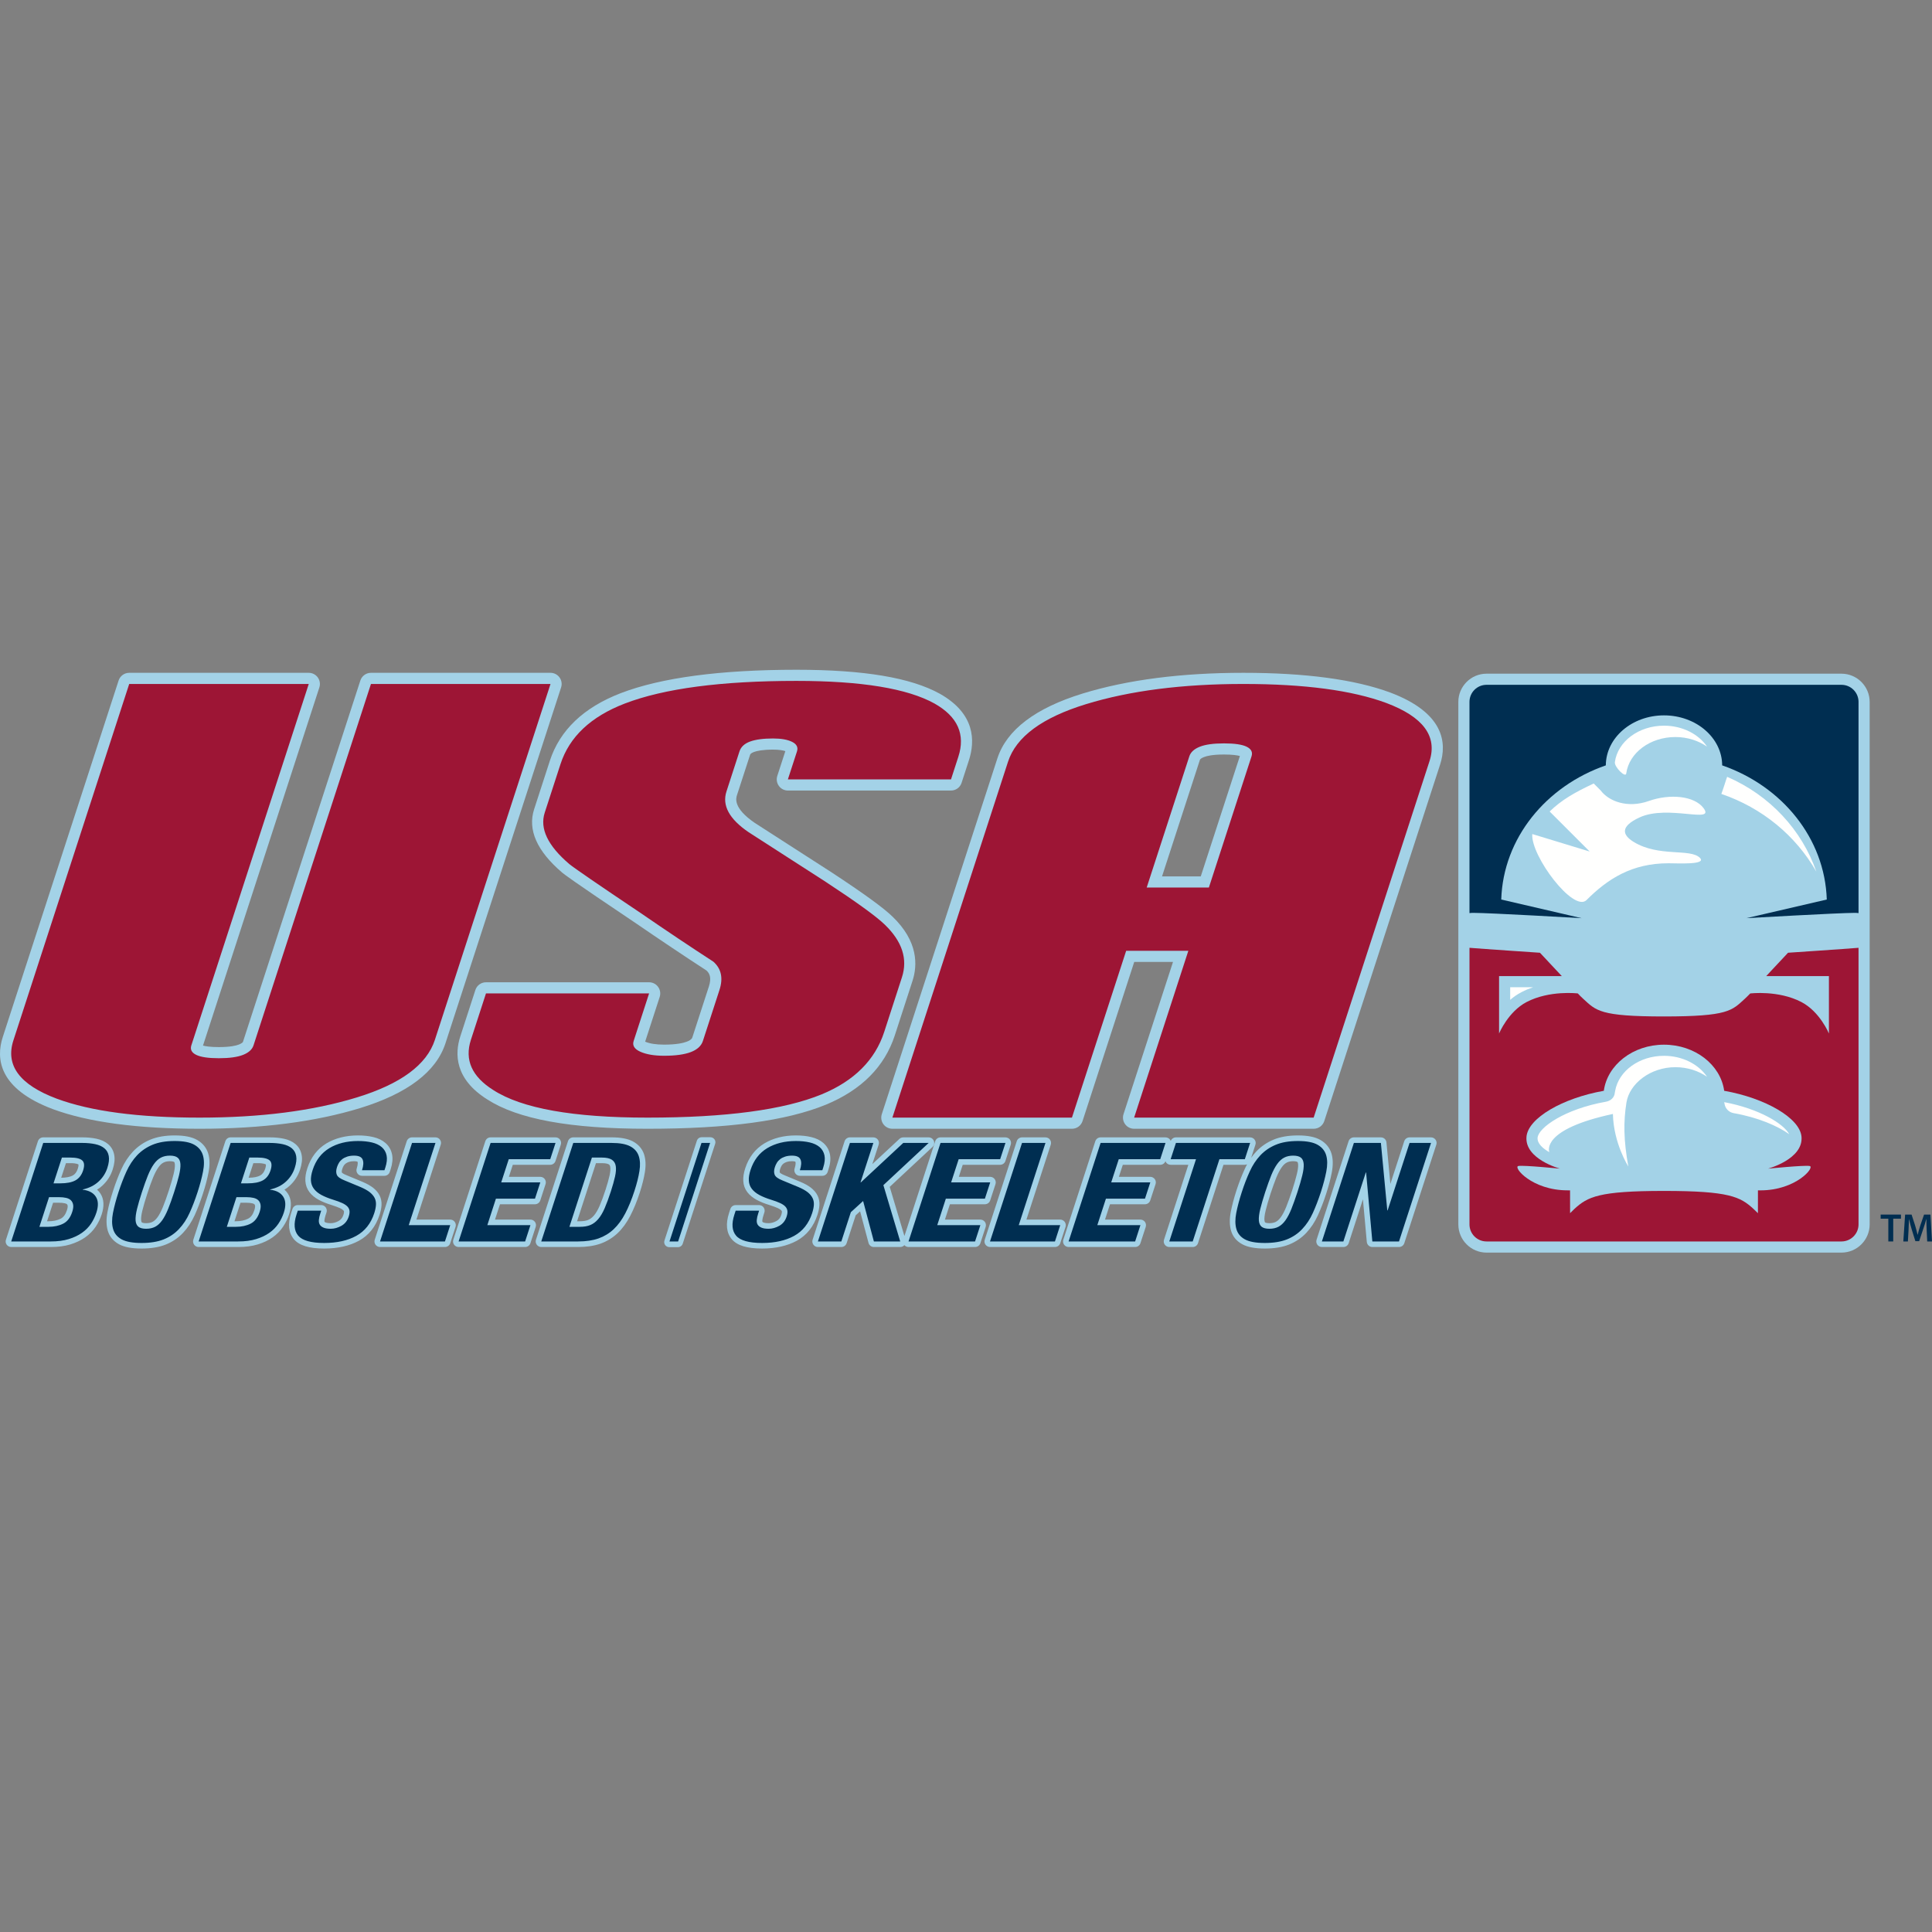 <?xml version="1.0" encoding="UTF-8"?>
<svg width="150px" height="150px" viewBox="0 0 150 150" version="1.1" xmlns="http://www.w3.org/2000/svg" xmlns:xlink="http://www.w3.org/1999/xlink">
    <rect x="0" y="0" width="150" height="150" fill="#808080" stroke="none"/>
    <title>Logo/US Bobsled</title>
    <g id="Logo/US-Bobsled" stroke="none" stroke-width="1" fill="none" fill-rule="evenodd">
        <g id="USBSF_pri" transform="translate(0, 52)">
            <path d="M52.637,44.829 C52.806,44.829 52.956,44.719 53.008,44.558 L55.525,36.805 C55.565,36.686 55.544,36.555 55.471,36.455 C55.397,36.354 55.279,36.294 55.153,36.294 L54.476,36.294 C54.307,36.294 54.158,36.403 54.106,36.563 L51.587,44.318 C51.549,44.437 51.569,44.566 51.643,44.668 C51.716,44.768 51.833,44.829 51.958,44.829 L52.637,44.829 Z M75.703,44.818 L70.538,44.818 C70.414,44.818 70.298,44.765 70.216,44.673 C70.133,44.765 70.017,44.818 69.894,44.818 L67.849,44.818 C67.652,44.818 67.481,44.688 67.431,44.497 L66.778,42.047 L66.436,42.357 L65.733,44.519 C65.676,44.698 65.51,44.818 65.322,44.818 L63.502,44.818 C63.363,44.818 63.233,44.751 63.153,44.64 C63.071,44.528 63.048,44.384 63.091,44.252 L65.575,36.604 C65.634,36.426 65.799,36.305 65.987,36.305 L67.807,36.305 C67.946,36.305 68.075,36.371 68.157,36.483 C68.238,36.595 68.26,36.739 68.218,36.871 L67.726,38.382 L69.835,36.42 C69.915,36.347 70.021,36.305 70.129,36.305 L72.1,36.305 C72.278,36.305 72.438,36.413 72.503,36.58 C72.568,36.745 72.526,36.933 72.395,37.055 L69.077,40.148 L70.219,43.965 L72.61,36.604 C72.668,36.426 72.834,36.305 73.022,36.305 L78.064,36.305 C78.201,36.305 78.33,36.371 78.414,36.483 C78.494,36.595 78.518,36.74 78.474,36.872 L78.061,38.135 C78.005,38.313 77.838,38.434 77.651,38.434 L74.746,38.434 L74.443,39.369 L76.878,39.369 C77.016,39.369 77.147,39.436 77.228,39.547 C77.31,39.659 77.332,39.803 77.29,39.935 L76.878,41.198 C76.82,41.376 76.655,41.498 76.467,41.498 L73.75,41.498 L73.364,42.689 L76.115,42.689 C76.253,42.689 76.384,42.757 76.465,42.867 C76.547,42.98 76.568,43.123 76.527,43.257 L76.116,44.52 C76.058,44.698 75.891,44.818 75.703,44.818 Z M81.906,44.818 L76.867,44.818 C76.728,44.818 76.599,44.751 76.517,44.64 C76.434,44.528 76.413,44.384 76.456,44.252 L78.941,36.604 C78.997,36.426 79.163,36.305 79.35,36.305 L81.17,36.305 C81.308,36.305 81.438,36.371 81.52,36.483 C81.6,36.595 81.624,36.739 81.581,36.871 L79.691,42.689 L82.315,42.689 C82.454,42.689 82.583,42.757 82.665,42.867 C82.747,42.98 82.769,43.123 82.728,43.255 L82.317,44.519 C82.258,44.698 82.092,44.818 81.906,44.818 Z M108.618,44.818 L106.548,44.818 C106.326,44.818 106.138,44.646 106.118,44.424 L105.818,41.111 L104.711,44.519 C104.652,44.698 104.487,44.818 104.299,44.818 L102.631,44.818 C102.491,44.818 102.362,44.751 102.279,44.64 C102.198,44.528 102.177,44.384 102.218,44.252 L104.704,36.604 C104.761,36.426 104.929,36.305 105.115,36.305 L107.212,36.305 C107.438,36.305 107.624,36.474 107.644,36.698 L107.949,39.918 L109.025,36.604 C109.083,36.426 109.249,36.305 109.437,36.305 L111.104,36.305 C111.243,36.305 111.372,36.371 111.454,36.483 C111.536,36.595 111.56,36.739 111.515,36.871 L109.03,44.519 C108.973,44.698 108.807,44.818 108.618,44.818 Z M59.171,44.936 C57.997,44.936 57.228,44.699 56.82,44.217 C56.398,43.718 56.325,43.032 56.604,42.174 L56.707,41.862 C56.764,41.683 56.931,41.564 57.118,41.564 L58.936,41.564 C59.075,41.564 59.205,41.629 59.285,41.741 C59.368,41.854 59.39,41.997 59.347,42.129 L59.275,42.356 C59.225,42.508 59.195,42.639 59.185,42.75 C59.181,42.8 59.184,42.838 59.194,42.856 C59.204,42.87 59.231,42.892 59.286,42.917 C59.336,42.936 59.446,42.968 59.681,42.968 C59.884,42.968 60.083,42.911 60.295,42.792 C60.474,42.693 60.59,42.543 60.66,42.324 C60.706,42.185 60.71,42.103 60.705,42.058 C60.703,42.04 60.695,42.012 60.659,41.974 C60.626,41.939 60.55,41.873 60.381,41.795 C60.223,41.722 60.011,41.646 59.751,41.562 C59.366,41.445 59.027,41.308 58.75,41.158 C58.442,40.991 58.2,40.791 58.025,40.561 C57.834,40.311 57.726,40.02 57.709,39.694 C57.689,39.403 57.741,39.069 57.859,38.704 C58.138,37.85 58.637,37.2 59.343,36.774 C60.026,36.364 60.85,36.155 61.793,36.155 C62.227,36.155 62.625,36.197 62.973,36.28 C63.356,36.369 63.676,36.524 63.923,36.737 C64.187,36.967 64.361,37.264 64.435,37.62 C64.505,37.958 64.468,38.346 64.327,38.778 L64.259,38.99 C64.2,39.169 64.036,39.29 63.847,39.29 L62.104,39.29 C61.965,39.29 61.835,39.225 61.755,39.112 C61.674,39.001 61.649,38.856 61.693,38.724 C61.808,38.37 61.768,38.228 61.752,38.193 C61.747,38.193 61.682,38.155 61.487,38.155 C61.333,38.155 61.202,38.173 61.093,38.208 C60.987,38.245 60.9,38.287 60.832,38.339 C60.771,38.387 60.722,38.44 60.685,38.502 C60.639,38.581 60.602,38.662 60.574,38.748 C60.532,38.877 60.522,38.982 60.547,39.042 C60.547,39.042 60.618,39.13 60.917,39.25 L62.159,39.766 C62.497,39.907 62.771,40.062 62.979,40.228 C63.205,40.41 63.372,40.61 63.477,40.829 C63.586,41.052 63.636,41.304 63.62,41.573 C63.605,41.804 63.554,42.05 63.465,42.324 C63.169,43.235 62.63,43.91 61.863,44.332 C61.129,44.731 60.223,44.936 59.171,44.936 Z M100.401,38.155 C100.203,38.155 100.035,38.191 99.904,38.261 C99.766,38.332 99.634,38.455 99.514,38.627 C99.366,38.834 99.228,39.099 99.097,39.418 C98.956,39.767 98.802,40.199 98.638,40.695 C98.469,41.224 98.348,41.641 98.268,41.974 C98.171,42.369 98.16,42.599 98.169,42.725 C98.177,42.832 98.203,42.891 98.226,42.907 C98.233,42.912 98.308,42.968 98.556,42.968 C98.754,42.968 98.923,42.932 99.056,42.863 C99.192,42.792 99.324,42.669 99.444,42.501 C99.587,42.303 99.726,42.037 99.859,41.711 C99.997,41.372 100.151,40.937 100.321,40.427 C100.488,39.906 100.608,39.49 100.688,39.155 C100.766,38.842 100.798,38.59 100.786,38.402 C100.779,38.294 100.754,38.234 100.732,38.218 C100.723,38.211 100.647,38.155 100.401,38.155 Z M98.198,44.936 C97.439,44.936 96.867,44.828 96.454,44.606 C96.004,44.363 95.708,44.005 95.576,43.54 C95.458,43.123 95.451,42.635 95.558,42.087 C95.658,41.58 95.804,41.023 95.997,40.428 C96.197,39.82 96.403,39.282 96.632,38.782 C96.691,38.649 96.755,38.52 96.824,38.395 C96.769,38.42 96.709,38.434 96.648,38.434 L94.99,38.434 L93.013,44.519 C92.954,44.698 92.79,44.818 92.601,44.818 L90.784,44.818 C90.646,44.818 90.516,44.751 90.436,44.64 C90.354,44.528 90.33,44.384 90.373,44.252 L92.263,38.434 L90.889,38.434 C90.75,38.434 90.619,38.367 90.537,38.256 C90.516,38.226 90.498,38.191 90.486,38.156 C90.421,38.325 90.261,38.434 90.081,38.434 L87.175,38.434 L86.869,39.369 L89.308,39.369 C89.446,39.369 89.574,39.436 89.658,39.547 C89.738,39.66 89.76,39.804 89.717,39.935 L89.305,41.198 C89.249,41.376 89.083,41.498 88.896,41.498 L86.178,41.498 L85.792,42.689 L88.541,42.689 C88.68,42.689 88.811,42.757 88.892,42.867 C88.973,42.98 88.994,43.123 88.955,43.255 L88.543,44.519 C88.485,44.698 88.32,44.818 88.132,44.818 L82.966,44.818 C82.827,44.818 82.698,44.751 82.616,44.64 C82.535,44.528 82.512,44.384 82.555,44.252 L85.039,36.604 C85.098,36.426 85.264,36.305 85.451,36.305 L90.49,36.305 C90.629,36.305 90.761,36.371 90.842,36.483 C90.864,36.514 90.882,36.549 90.896,36.584 C90.958,36.418 91.119,36.305 91.299,36.305 L97.057,36.305 C97.196,36.305 97.327,36.371 97.408,36.483 C97.49,36.595 97.514,36.739 97.471,36.871 L97.14,37.892 C97.262,37.718 97.394,37.556 97.535,37.406 C97.903,37.014 98.353,36.702 98.875,36.483 C99.397,36.265 100.034,36.155 100.77,36.155 C101.535,36.155 102.108,36.27 102.519,36.507 C102.957,36.758 103.246,37.121 103.382,37.581 C103.501,37.998 103.504,38.489 103.397,39.043 C103.299,39.553 103.152,40.107 102.959,40.695 C102.764,41.297 102.55,41.854 102.324,42.349 C102.086,42.874 101.781,43.334 101.423,43.717 C101.052,44.113 100.599,44.419 100.076,44.628 C99.565,44.833 98.934,44.936 98.198,44.936 Z M5.121,38.306 L4.75,39.441 C5.142,39.436 5.444,39.376 5.645,39.268 C5.829,39.168 5.958,38.994 6.041,38.736 C6.121,38.492 6.089,38.409 6.088,38.407 C6.086,38.407 5.967,38.306 5.464,38.306 L5.121,38.306 Z M3.653,42.818 L3.767,42.818 C4.132,42.818 4.449,42.752 4.712,42.618 C4.93,42.506 5.088,42.294 5.197,41.96 C5.262,41.757 5.259,41.654 5.253,41.609 C5.24,41.536 5.214,41.511 5.204,41.501 C5.168,41.467 5.11,41.44 5.031,41.424 C4.908,41.394 4.759,41.381 4.591,41.381 L4.121,41.381 L3.653,42.818 Z M3.94,44.818 L0.871,44.818 C0.733,44.818 0.603,44.751 0.521,44.64 C0.441,44.528 0.415,44.384 0.461,44.252 L2.944,36.604 C3.004,36.425 3.169,36.304 3.357,36.304 L6.401,36.304 C6.793,36.304 7.159,36.34 7.489,36.41 C7.849,36.488 8.15,36.628 8.384,36.822 C8.642,37.038 8.807,37.325 8.87,37.677 C8.929,38.007 8.887,38.376 8.745,38.81 C8.59,39.295 8.318,39.714 7.938,40.061 C7.814,40.175 7.68,40.276 7.536,40.365 C7.641,40.457 7.731,40.563 7.808,40.683 C8.074,41.104 8.102,41.64 7.896,42.282 C7.787,42.616 7.631,42.939 7.429,43.242 C7.217,43.558 6.943,43.835 6.613,44.069 C6.287,44.299 5.898,44.483 5.457,44.618 C5.026,44.751 4.515,44.818 3.94,44.818 Z M19.671,38.306 L19.303,39.441 C19.694,39.436 19.995,39.376 20.196,39.268 C20.379,39.168 20.509,38.994 20.593,38.736 C20.672,38.492 20.639,38.409 20.638,38.407 C20.637,38.407 20.515,38.306 20.014,38.306 L19.671,38.306 Z M18.205,42.818 L18.317,42.818 C18.683,42.818 19.001,42.752 19.263,42.618 C19.481,42.506 19.639,42.294 19.747,41.96 C19.812,41.76 19.81,41.654 19.803,41.609 C19.791,41.544 19.769,41.515 19.752,41.5 C19.72,41.468 19.66,41.44 19.581,41.424 C19.458,41.394 19.308,41.381 19.141,41.381 L18.672,41.381 L18.205,42.818 Z M18.491,44.818 L15.423,44.818 C15.283,44.818 15.153,44.751 15.072,44.64 C14.991,44.528 14.967,44.384 15.01,44.252 L17.496,36.604 C17.554,36.425 17.719,36.304 17.907,36.304 L20.951,36.304 C21.343,36.304 21.709,36.34 22.041,36.41 C22.402,36.488 22.705,36.628 22.937,36.823 C23.197,37.041 23.359,37.329 23.421,37.681 C23.481,38.003 23.439,38.375 23.296,38.812 C23.138,39.295 22.867,39.716 22.489,40.061 C22.365,40.175 22.232,40.276 22.085,40.365 C22.192,40.457 22.281,40.563 22.358,40.683 C22.625,41.104 22.655,41.641 22.447,42.282 C22.338,42.618 22.18,42.942 21.976,43.243 C21.768,43.558 21.495,43.836 21.163,44.07 C20.837,44.302 20.449,44.483 20.009,44.618 C19.571,44.751 19.075,44.818 18.491,44.818 Z M34.546,44.818 L29.506,44.818 C29.367,44.818 29.237,44.751 29.155,44.64 C29.074,44.528 29.051,44.384 29.095,44.252 L31.58,36.604 C31.638,36.425 31.804,36.304 31.99,36.304 L33.81,36.304 C33.947,36.304 34.078,36.369 34.158,36.482 C34.24,36.594 34.264,36.739 34.219,36.869 L32.33,42.689 L34.955,42.689 C35.095,42.689 35.224,42.754 35.306,42.867 C35.387,42.978 35.411,43.123 35.368,43.255 L34.957,44.519 C34.899,44.698 34.733,44.818 34.546,44.818 Z M40.771,44.818 L35.606,44.818 C35.467,44.818 35.337,44.751 35.255,44.64 C35.175,44.528 35.15,44.384 35.195,44.252 L37.68,36.604 C37.738,36.425 37.903,36.304 38.09,36.304 L43.131,36.304 C43.27,36.304 43.399,36.369 43.48,36.482 C43.561,36.594 43.584,36.739 43.541,36.869 L43.131,38.134 C43.073,38.313 42.907,38.434 42.72,38.434 L39.814,38.434 L39.51,39.369 L41.947,39.369 C42.085,39.369 42.216,39.434 42.297,39.545 C42.377,39.659 42.4,39.803 42.357,39.934 L41.948,41.198 C41.889,41.376 41.722,41.499 41.536,41.499 L38.818,41.499 L38.431,42.689 L41.181,42.689 C41.319,42.689 41.45,42.754 41.532,42.867 C41.612,42.978 41.636,43.123 41.592,43.255 L41.182,44.519 C41.125,44.698 40.958,44.818 40.771,44.818 Z M44.805,42.818 L45.018,42.818 C45.28,42.818 45.498,42.783 45.668,42.713 C45.828,42.645 45.978,42.531 46.115,42.371 C46.271,42.188 46.416,41.941 46.549,41.634 C46.701,41.284 46.858,40.857 47.017,40.364 C47.157,39.93 47.26,39.568 47.328,39.258 C47.389,38.984 47.406,38.762 47.381,38.599 C47.361,38.48 47.315,38.435 47.266,38.402 C47.22,38.372 47.078,38.306 46.728,38.306 L46.271,38.306 L44.805,42.818 Z M44.889,44.818 L42.023,44.818 C41.885,44.818 41.754,44.751 41.674,44.64 C41.592,44.528 41.569,44.384 41.612,44.252 L44.097,36.604 C44.154,36.425 44.321,36.304 44.509,36.304 L47.487,36.304 C48.193,36.304 48.731,36.406 49.133,36.615 C49.564,36.847 49.856,37.182 50.002,37.611 C50.131,38.003 50.156,38.466 50.071,38.991 C49.997,39.465 49.862,40.004 49.673,40.589 C49.451,41.275 49.199,41.887 48.928,42.407 C48.651,42.943 48.32,43.394 47.947,43.747 C47.563,44.107 47.116,44.382 46.616,44.559 C46.121,44.731 45.543,44.818 44.889,44.818 Z M13.189,38.156 C12.995,38.156 12.826,38.192 12.692,38.264 C12.555,38.332 12.425,38.455 12.304,38.627 C12.161,38.825 12.02,39.093 11.887,39.42 C11.743,39.771 11.591,40.201 11.43,40.695 C11.272,41.179 11.146,41.609 11.056,41.977 C10.978,42.296 10.946,42.547 10.957,42.725 C10.965,42.814 10.986,42.886 11.015,42.907 C11.027,42.917 11.104,42.968 11.345,42.968 C11.544,42.968 11.712,42.933 11.847,42.863 C11.982,42.792 12.113,42.669 12.236,42.5 C12.374,42.308 12.513,42.042 12.648,41.711 C12.793,41.358 12.947,40.926 13.109,40.429 C13.272,39.925 13.397,39.495 13.479,39.154 C13.555,38.84 13.588,38.587 13.577,38.402 C13.569,38.294 13.544,38.234 13.524,38.219 C13.513,38.209 13.438,38.156 13.189,38.156 Z M10.988,44.936 C10.227,44.936 9.655,44.828 9.243,44.606 C8.793,44.36 8.499,44.003 8.365,43.54 C8.246,43.131 8.24,42.639 8.347,42.087 C8.444,41.588 8.592,41.028 8.788,40.429 C8.977,39.843 9.19,39.288 9.421,38.782 C9.662,38.252 9.965,37.789 10.325,37.406 C10.695,37.012 11.146,36.701 11.668,36.483 C12.189,36.265 12.826,36.155 13.561,36.155 C14.327,36.155 14.899,36.27 15.311,36.507 C15.746,36.758 16.038,37.119 16.172,37.582 C16.292,37.997 16.297,38.488 16.187,39.043 C16.09,39.545 15.941,40.102 15.748,40.695 C15.551,41.302 15.339,41.859 15.116,42.349 C14.872,42.88 14.569,43.34 14.212,43.717 C13.841,44.113 13.389,44.42 12.868,44.628 C12.354,44.833 11.722,44.936 10.988,44.936 Z M25.172,44.936 C24.002,44.936 23.233,44.7 22.821,44.216 C22.402,43.716 22.329,43.032 22.607,42.174 L22.708,41.863 C22.766,41.685 22.932,41.562 23.118,41.562 L24.94,41.562 C25.079,41.562 25.209,41.63 25.291,41.742 C25.371,41.856 25.394,42 25.35,42.132 L25.275,42.357 C25.229,42.505 25.199,42.638 25.188,42.75 C25.185,42.783 25.182,42.832 25.198,42.857 C25.209,42.873 25.242,42.897 25.289,42.917 C25.336,42.934 25.449,42.968 25.683,42.968 C25.884,42.968 26.09,42.907 26.296,42.794 C26.472,42.693 26.593,42.54 26.662,42.324 C26.711,42.178 26.711,42.096 26.707,42.058 C26.706,42.044 26.702,42.017 26.66,41.974 C26.621,41.931 26.543,41.868 26.386,41.795 C26.227,41.724 26.013,41.646 25.755,41.562 C25.372,41.446 25.034,41.309 24.752,41.157 C24.448,40.993 24.203,40.791 24.029,40.561 C23.837,40.311 23.731,40.02 23.71,39.695 C23.691,39.404 23.741,39.069 23.862,38.703 C24.14,37.85 24.638,37.201 25.344,36.773 C26.028,36.364 26.851,36.155 27.795,36.155 C28.228,36.155 28.625,36.197 28.974,36.28 C29.362,36.369 29.68,36.526 29.925,36.739 C30.191,36.966 30.364,37.264 30.438,37.621 C30.507,37.956 30.47,38.346 30.331,38.778 L30.258,38.994 C30.2,39.17 30.036,39.29 29.848,39.29 L28.106,39.29 C27.967,39.29 27.836,39.225 27.756,39.112 C27.674,39.001 27.651,38.856 27.695,38.724 C27.81,38.367 27.773,38.228 27.756,38.194 C27.752,38.194 27.685,38.156 27.489,38.156 C27.336,38.156 27.203,38.174 27.095,38.209 C26.99,38.245 26.903,38.288 26.835,38.34 C26.774,38.388 26.723,38.443 26.69,38.499 C26.641,38.578 26.606,38.659 26.577,38.747 C26.534,38.877 26.523,38.981 26.548,39.041 C26.549,39.041 26.615,39.129 26.921,39.249 L28.163,39.765 C28.502,39.91 28.775,40.065 28.981,40.228 C29.205,40.408 29.372,40.607 29.478,40.828 C29.589,41.055 29.637,41.304 29.621,41.574 C29.607,41.807 29.556,42.051 29.468,42.324 C29.171,43.237 28.631,43.912 27.866,44.332 C27.133,44.731 26.226,44.936 25.172,44.936 L25.172,44.936 Z" id="Fill-1" fill="#A3D2E7"></path>
            <path d="M54.463,36.737 L51.98,44.386 L52.649,44.386 L55.132,36.737 L54.463,36.737 Z M107.709,41.976 L107.735,41.976 L109.437,36.737 L111.104,36.737 L108.618,44.386 L106.548,44.386 L106.064,39.03 L106.041,39.03 L104.299,44.386 L102.631,44.386 L105.115,36.737 L107.212,36.737 L107.709,41.976 Z M97.845,41.873 C97.758,42.235 97.723,42.529 97.737,42.753 C97.753,42.975 97.826,43.142 97.955,43.246 C98.086,43.349 98.287,43.401 98.556,43.401 C98.825,43.401 99.06,43.349 99.257,43.246 C99.456,43.142 99.634,42.975 99.797,42.753 C99.956,42.529 100.113,42.235 100.26,41.873 C100.404,41.513 100.561,41.075 100.73,40.561 C100.896,40.048 101.024,39.613 101.109,39.256 C101.198,38.896 101.233,38.604 101.219,38.377 C101.203,38.148 101.132,37.982 101.003,37.879 C100.87,37.775 100.671,37.723 100.401,37.723 C100.131,37.723 99.896,37.775 99.7,37.879 C99.503,37.982 99.323,38.148 99.159,38.377 C98.997,38.604 98.843,38.896 98.696,39.256 C98.553,39.613 98.396,40.048 98.228,40.561 C98.061,41.075 97.935,41.513 97.845,41.873 Z M97.026,38.961 C97.245,38.471 97.523,38.052 97.851,37.702 C98.179,37.353 98.577,37.078 99.044,36.883 C99.511,36.686 100.088,36.588 100.77,36.588 C101.452,36.588 101.963,36.686 102.303,36.883 C102.645,37.078 102.865,37.353 102.966,37.702 C103.067,38.052 103.068,38.471 102.973,38.961 C102.877,39.451 102.736,39.983 102.549,40.561 C102.357,41.149 102.151,41.685 101.931,42.169 C101.712,42.654 101.436,43.072 101.106,43.42 C100.777,43.773 100.383,44.039 99.916,44.226 C99.453,44.411 98.881,44.504 98.198,44.504 C97.516,44.504 97.003,44.411 96.658,44.226 C96.316,44.039 96.093,43.773 95.992,43.42 C95.893,43.072 95.888,42.654 95.983,42.169 C96.077,41.685 96.219,41.149 96.41,40.561 C96.596,39.983 96.802,39.451 97.026,38.961 Z M96.648,38 L94.676,38 L92.602,44.386 L90.784,44.386 L92.858,38 L90.889,38 L91.299,36.737 L97.059,36.737 L96.648,38 Z M90.081,38 L86.86,38 L86.274,39.801 L89.308,39.801 L88.896,41.064 L85.864,41.064 L85.195,43.121 L88.541,43.121 L88.132,44.386 L82.966,44.386 L85.451,36.737 L90.49,36.737 L90.081,38 Z M79.35,36.737 L81.17,36.737 L79.095,43.121 L82.315,43.121 L81.906,44.386 L76.864,44.386 L79.35,36.737 Z M77.651,38 L74.431,38 L73.845,39.801 L76.878,39.801 L76.467,41.064 L73.435,41.064 L72.767,43.121 L76.115,43.121 L75.703,44.386 L70.538,44.386 L73.022,36.737 L78.064,36.737 L77.651,38 Z M66.811,39.801 L66.836,39.801 L70.129,36.737 L72.1,36.737 L68.585,40.015 L69.893,44.386 L67.848,44.386 L67.012,41.247 L66.059,42.115 L65.321,44.386 L63.502,44.386 L65.987,36.737 L67.807,36.737 L66.811,39.801 Z M58.864,42.223 C58.806,42.399 58.768,42.564 58.756,42.71 C58.74,42.856 58.764,42.978 58.824,43.079 C58.885,43.18 58.983,43.258 59.121,43.315 C59.258,43.373 59.444,43.401 59.68,43.401 C59.958,43.401 60.233,43.323 60.507,43.171 C60.779,43.017 60.968,42.78 61.073,42.457 C61.128,42.287 61.149,42.139 61.134,42.015 C61.12,41.889 61.066,41.776 60.973,41.676 C60.881,41.577 60.742,41.485 60.562,41.403 C60.384,41.32 60.155,41.235 59.881,41.151 C59.513,41.037 59.204,40.912 58.954,40.777 C58.703,40.641 58.508,40.482 58.37,40.299 C58.231,40.117 58.154,39.906 58.14,39.668 C58.123,39.429 58.169,39.151 58.271,38.837 C58.517,38.08 58.948,37.518 59.565,37.144 C60.183,36.773 60.925,36.588 61.794,36.588 C62.197,36.588 62.557,36.625 62.874,36.7 C63.19,36.775 63.446,36.898 63.64,37.064 C63.833,37.234 63.958,37.447 64.012,37.707 C64.065,37.968 64.034,38.28 63.915,38.645 L63.847,38.857 L62.103,38.857 C62.221,38.495 62.237,38.217 62.148,38.018 C62.061,37.821 61.84,37.723 61.487,37.723 C61.284,37.723 61.109,37.75 60.958,37.798 C60.805,37.849 60.676,37.914 60.571,37.995 C60.464,38.079 60.378,38.173 60.315,38.28 C60.249,38.388 60.199,38.497 60.162,38.614 C60.085,38.849 60.079,39.047 60.145,39.207 C60.21,39.368 60.415,39.517 60.759,39.652 L61.993,40.164 C62.297,40.294 62.536,40.429 62.711,40.566 C62.884,40.707 63.009,40.857 63.087,41.017 C63.167,41.177 63.198,41.355 63.188,41.548 C63.176,41.74 63.13,41.954 63.054,42.19 C62.791,42.997 62.325,43.584 61.655,43.954 C60.983,44.322 60.155,44.504 59.171,44.504 C58.143,44.504 57.469,44.313 57.151,43.937 C56.83,43.559 56.786,43.016 57.016,42.308 L57.117,41.996 L58.936,41.996 L58.864,42.223 Z M45.018,43.25 C45.338,43.25 45.61,43.206 45.835,43.111 C46.058,43.02 46.261,42.865 46.445,42.651 C46.628,42.436 46.795,42.155 46.947,41.804 C47.098,41.454 47.26,41.019 47.429,40.497 C47.569,40.062 47.677,39.68 47.75,39.352 C47.823,39.023 47.843,38.75 47.808,38.533 C47.774,38.315 47.671,38.15 47.501,38.039 C47.33,37.928 47.073,37.873 46.727,37.873 L45.956,37.873 L44.209,43.25 L45.018,43.25 Z M47.488,36.737 C48.119,36.737 48.6,36.826 48.932,37.001 C49.261,37.175 49.481,37.424 49.591,37.751 C49.7,38.074 49.719,38.466 49.645,38.922 C49.574,39.38 49.444,39.891 49.261,40.455 C49.044,41.128 48.804,41.711 48.546,42.207 C48.288,42.703 47.99,43.111 47.649,43.433 C47.309,43.754 46.915,43.993 46.47,44.151 C46.022,44.307 45.495,44.386 44.889,44.386 L42.023,44.386 L44.509,36.737 L47.488,36.737 Z M42.72,38 L39.499,38 L38.914,39.801 L41.947,39.801 L41.536,41.064 L38.503,41.064 L37.836,43.121 L41.182,43.121 L40.771,44.386 L35.606,44.386 L38.09,36.737 L43.131,36.737 L42.72,38 Z M31.99,36.737 L33.81,36.737 L31.734,43.121 L34.955,43.121 L34.546,44.386 L29.506,44.386 L31.99,36.737 Z M24.865,42.223 C24.807,42.399 24.771,42.564 24.757,42.71 C24.744,42.856 24.766,42.978 24.827,43.079 C24.886,43.18 24.985,43.258 25.122,43.315 C25.26,43.373 25.446,43.401 25.683,43.401 C25.96,43.401 26.236,43.323 26.508,43.171 C26.78,43.017 26.969,42.78 27.074,42.457 C27.129,42.287 27.151,42.139 27.137,42.015 C27.123,41.889 27.069,41.776 26.976,41.676 C26.881,41.577 26.744,41.485 26.566,41.403 C26.386,41.32 26.157,41.235 25.883,41.151 C25.516,41.037 25.207,40.912 24.955,40.777 C24.705,40.641 24.51,40.482 24.373,40.299 C24.235,40.117 24.157,39.906 24.141,39.668 C24.127,39.429 24.171,39.151 24.274,38.837 C24.519,38.08 24.95,37.518 25.569,37.144 C26.185,36.773 26.929,36.588 27.794,36.588 C28.2,36.588 28.559,36.625 28.876,36.7 C29.192,36.775 29.447,36.898 29.641,37.064 C29.837,37.234 29.961,37.447 30.014,37.707 C30.068,37.968 30.036,38.28 29.918,38.645 L29.848,38.857 L28.106,38.857 C28.223,38.495 28.24,38.217 28.151,38.018 C28.065,37.821 27.843,37.723 27.489,37.723 C27.287,37.723 27.11,37.75 26.959,37.798 C26.809,37.849 26.679,37.914 26.573,37.995 C26.468,38.079 26.381,38.173 26.316,38.28 C26.252,38.388 26.203,38.497 26.165,38.614 C26.088,38.849 26.083,39.047 26.149,39.207 C26.214,39.368 26.418,39.517 26.763,39.652 L27.996,40.164 C28.299,40.294 28.539,40.429 28.713,40.566 C28.885,40.707 29.012,40.857 29.091,41.017 C29.169,41.177 29.202,41.355 29.189,41.548 C29.178,41.74 29.133,41.954 29.057,42.19 C28.796,42.997 28.329,43.584 27.656,43.954 C26.987,44.322 26.157,44.504 25.172,44.504 C24.144,44.504 23.472,44.313 23.153,43.937 C22.835,43.559 22.789,43.016 23.018,42.308 L23.12,41.996 L24.94,41.996 L24.865,42.223 Z M18.318,43.25 C18.753,43.25 19.135,43.168 19.459,43.004 C19.78,42.842 20.014,42.536 20.159,42.094 C20.23,41.872 20.254,41.689 20.23,41.541 C20.206,41.395 20.147,41.279 20.055,41.188 C19.962,41.099 19.837,41.037 19.679,41.002 C19.522,40.965 19.344,40.948 19.141,40.948 L18.358,40.948 L17.61,43.25 L18.318,43.25 Z M19.226,39.875 C19.73,39.875 20.121,39.799 20.404,39.646 C20.684,39.493 20.885,39.234 21.004,38.87 C21.122,38.504 21.101,38.247 20.939,38.097 C20.776,37.949 20.468,37.873 20.014,37.873 L19.357,37.873 L18.707,39.875 L19.226,39.875 Z M20.951,36.737 C21.321,36.737 21.654,36.771 21.949,36.834 C22.244,36.898 22.481,37.005 22.66,37.155 C22.838,37.304 22.95,37.504 22.995,37.755 C23.04,38.006 23.004,38.313 22.884,38.676 C22.75,39.092 22.521,39.446 22.197,39.742 C21.874,40.039 21.467,40.241 20.977,40.349 L20.971,40.369 C21.459,40.427 21.799,40.609 21.994,40.916 C22.188,41.223 22.203,41.634 22.035,42.148 C21.938,42.447 21.799,42.732 21.617,43.004 C21.435,43.276 21.202,43.512 20.913,43.716 C20.624,43.921 20.28,44.083 19.884,44.203 C19.485,44.325 19.021,44.386 18.491,44.386 L15.423,44.386 L17.907,36.737 L20.951,36.737 Z M10.635,41.873 C10.549,42.235 10.511,42.529 10.527,42.753 C10.543,42.975 10.617,43.142 10.747,43.246 C10.878,43.349 11.077,43.401 11.346,43.401 C11.617,43.401 11.849,43.349 12.047,43.246 C12.245,43.142 12.425,42.975 12.586,42.753 C12.746,42.529 12.901,42.235 13.049,41.873 C13.196,41.513 13.353,41.075 13.519,40.561 C13.686,40.048 13.813,39.613 13.899,39.256 C13.985,38.896 14.022,38.604 14.008,38.377 C13.993,38.148 13.922,37.982 13.79,37.879 C13.661,37.775 13.461,37.723 13.191,37.723 C12.922,37.723 12.689,37.775 12.49,37.879 C12.292,37.982 12.113,38.148 11.949,38.377 C11.787,38.604 11.633,38.896 11.485,39.256 C11.343,39.613 11.184,40.048 11.017,40.561 C10.85,41.075 10.724,41.513 10.635,41.873 Z M9.814,38.961 C10.036,38.471 10.311,38.052 10.639,37.702 C10.969,37.353 11.367,37.078 11.834,36.883 C12.303,36.686 12.878,36.588 13.561,36.588 C14.242,36.588 14.754,36.686 15.093,36.883 C15.435,37.078 15.653,37.353 15.756,37.702 C15.859,38.052 15.86,38.471 15.762,38.961 C15.668,39.451 15.525,39.983 15.338,40.561 C15.146,41.149 14.941,41.685 14.72,42.169 C14.501,42.654 14.227,43.072 13.897,43.42 C13.567,43.773 13.173,44.039 12.708,44.226 C12.244,44.411 11.669,44.504 10.988,44.504 C10.306,44.504 9.793,44.411 9.448,44.226 C9.105,44.039 8.883,43.773 8.781,43.42 C8.68,43.072 8.677,42.654 8.771,42.169 C8.867,41.685 9.008,41.149 9.199,40.561 C9.388,39.983 9.592,39.451 9.814,38.961 Z M3.766,43.25 C4.204,43.25 4.583,43.168 4.908,43.004 C5.229,42.842 5.464,42.536 5.607,42.094 C5.68,41.872 5.704,41.689 5.68,41.541 C5.655,41.395 5.596,41.279 5.504,41.188 C5.41,41.099 5.287,41.037 5.129,41.002 C4.972,40.965 4.792,40.948 4.591,40.948 L3.807,40.948 L3.059,43.25 L3.766,43.25 Z M4.672,39.875 C5.177,39.875 5.571,39.799 5.853,39.646 C6.135,39.493 6.335,39.234 6.454,38.87 C6.571,38.504 6.55,38.247 6.387,38.097 C6.226,37.949 5.917,37.873 5.464,37.873 L4.806,37.873 L4.155,39.875 L4.672,39.875 Z M6.402,36.737 C6.772,36.737 7.103,36.771 7.398,36.834 C7.694,36.898 7.929,37.005 8.108,37.155 C8.287,37.304 8.4,37.504 8.444,37.755 C8.489,38.006 8.453,38.313 8.335,38.676 C8.2,39.092 7.971,39.446 7.647,39.742 C7.323,40.039 6.916,40.241 6.427,40.349 L6.421,40.369 C6.907,40.427 7.247,40.609 7.442,40.916 C7.638,41.223 7.651,41.634 7.483,42.148 C7.387,42.447 7.248,42.732 7.068,43.004 C6.886,43.276 6.651,43.512 6.362,43.716 C6.073,43.921 5.73,44.083 5.332,44.203 C4.935,44.325 4.471,44.386 3.94,44.386 L0.871,44.386 L3.356,36.737 L6.402,36.737 L6.402,36.737 Z" id="Fill-2" fill="#002E51"></path>
            <path d="M142.971,0.305 L115.414,0.305 C114.208,0.305 113.225,1.287 113.225,2.495 L113.225,43.06 C113.225,44.271 114.208,45.252 115.414,45.252 L142.971,45.252 C144.177,45.252 145.16,44.271 145.16,43.06 L145.16,2.495 C145.16,1.287 144.177,0.305 142.971,0.305" id="Fill-3" fill="#A3D2E7"></path>
            <g id="Group-7">
                <path d="M142.971,1.169 L115.414,1.169 C114.682,1.169 114.09,1.762 114.09,2.495 L114.09,18.894 C114.177,18.881 114.27,18.874 114.375,18.874 C115.651,18.874 122.771,19.285 122.788,19.286 C122.79,19.285 122.794,19.286 122.794,19.286 L116.556,17.839 C116.706,13.073 120.035,9.032 124.675,7.423 C124.687,5.277 126.705,3.541 129.192,3.541 C131.68,3.541 133.7,5.277 133.709,7.423 C138.351,9.032 141.68,13.073 141.831,17.839 L135.593,19.286 C135.593,19.286 135.595,19.285 135.597,19.285 C135.614,19.285 142.733,18.875 144.012,18.874 C144.115,18.874 144.208,18.881 144.296,18.894 L144.296,2.495 C144.296,1.762 143.702,1.169 142.971,1.169" id="Fill-4" fill="#002E51"></path>
                <path d="M15.493,35.637 C10.671,35.637 6.838,35.125 4.099,34.11 C-0.101,32.533 -0.331,30.196 0.215,28.514 L9.209,0.835 C9.325,0.479 9.658,0.237 10.033,0.237 L23.972,0.237 C24.248,0.237 24.509,0.371 24.672,0.594 C24.834,0.819 24.88,1.107 24.795,1.371 L15.761,29.177 C15.95,29.232 16.317,29.296 16.993,29.296 C17.871,29.296 18.328,29.185 18.554,29.096 C18.774,29.006 18.851,28.925 18.862,28.894 L27.978,0.835 C28.094,0.479 28.427,0.237 28.801,0.237 L42.741,0.237 C43.018,0.237 43.278,0.371 43.44,0.594 C43.604,0.819 43.649,1.107 43.564,1.371 L34.585,29.002 C33.869,31.207 31.641,32.9 27.964,34.031 C24.487,35.097 20.291,35.637 15.493,35.637 Z M50.27,35.637 C44.273,35.637 40.205,34.892 37.831,33.359 C35.305,31.773 35.298,29.821 35.738,28.466 L36.909,24.861 C37.025,24.506 37.357,24.264 37.731,24.264 L50.396,24.264 C50.674,24.264 50.935,24.398 51.095,24.621 C51.258,24.845 51.304,25.134 51.22,25.397 L50.09,28.875 C50.444,29.028 50.936,29.105 51.558,29.105 C52.517,29.105 53.047,28.981 53.324,28.875 C53.492,28.812 53.701,28.705 53.75,28.555 L55.037,24.592 C55.263,23.892 55.083,23.567 54.855,23.352 C53.122,22.226 51.238,20.964 49.252,19.602 C44.266,16.259 43.803,15.877 43.65,15.751 C41.681,14.073 40.951,12.418 41.472,10.822 L42.691,7.065 C43.463,4.691 45.315,2.925 48.195,1.817 C51.337,0.612 55.924,0 61.834,0 C67.07,0 70.718,0.612 72.981,1.869 C75.721,3.419 75.713,5.529 75.226,7.029 L74.657,8.779 C74.544,9.135 74.21,9.377 73.836,9.377 L61.171,9.377 C60.895,9.377 60.634,9.244 60.473,9.02 C60.31,8.795 60.263,8.507 60.348,8.245 L60.974,6.317 C60.788,6.256 60.49,6.2 60.017,6.2 C59.204,6.2 58.759,6.3 58.53,6.386 C58.276,6.48 58.245,6.578 58.235,6.608 L57.224,9.718 C57.142,9.969 56.895,10.73 58.609,11.895 C60.71,13.248 62.705,14.531 64.574,15.736 C67.064,17.372 68.609,18.495 69.303,19.174 C71.293,21.094 71.242,22.938 70.848,24.149 L69.474,28.381 C68.685,30.811 66.885,32.622 64.126,33.766 C61.047,35.026 56.515,35.637 50.27,35.637 Z M90.22,16.043 L93.227,16.043 L96.265,6.697 C96.075,6.643 95.708,6.58 95.032,6.58 C94.152,6.58 93.698,6.688 93.472,6.78 C93.252,6.866 93.175,6.952 93.164,6.983 L90.22,16.043 Z M101.992,35.637 L88.053,35.637 C87.776,35.637 87.516,35.506 87.353,35.282 C87.19,35.058 87.144,34.769 87.229,34.505 L91.071,22.686 L88.061,22.686 L84.048,35.041 C83.932,35.397 83.599,35.637 83.225,35.637 L69.285,35.637 C69.007,35.637 68.748,35.506 68.585,35.282 C68.423,35.058 68.377,34.769 68.462,34.505 L77.438,6.875 C78.158,4.666 80.387,2.974 84.062,1.844 C87.535,0.778 91.731,0.237 96.533,0.237 C101.353,0.237 105.186,0.752 107.928,1.765 C112.126,3.342 112.355,5.679 111.809,7.362 L102.816,35.041 C102.699,35.397 102.366,35.637 101.992,35.637 L101.992,35.637 Z" id="Fill-6" fill="#A3D2E7"></path>
            </g>
            <path d="M68.698,19.792 C68.049,19.159 66.518,18.05 64.104,16.464 C62.236,15.26 60.241,13.974 58.121,12.611 C56.622,11.591 56.049,10.537 56.402,9.451 L57.412,6.34 C57.526,5.989 57.798,5.734 58.23,5.575 C58.661,5.416 59.257,5.335 60.017,5.335 C60.652,5.335 61.146,5.423 61.499,5.598 C61.855,5.774 61.98,6.022 61.877,6.34 L61.171,8.511 L73.836,8.511 L74.403,6.761 C74.971,5.018 74.354,3.64 72.559,2.624 C70.45,1.452 66.874,0.865 61.834,0.865 C56.003,0.865 51.559,1.452 48.506,2.624 C45.868,3.64 44.204,5.208 43.515,7.332 L42.294,11.089 C41.891,12.325 42.526,13.657 44.2,15.085 C44.586,15.401 46.433,16.67 49.742,18.888 C51.737,20.259 53.617,21.517 55.383,22.662 C55.999,23.204 56.159,23.936 55.86,24.859 L54.572,28.823 C54.448,29.205 54.134,29.492 53.631,29.685 C53.128,29.875 52.438,29.969 51.558,29.969 C50.803,29.969 50.192,29.867 49.724,29.66 C49.257,29.453 49.082,29.173 49.196,28.823 L50.396,25.129 L37.731,25.129 L36.56,28.734 C36.056,30.287 36.635,31.586 38.301,32.632 C40.509,34.059 44.499,34.772 50.27,34.772 C56.343,34.772 60.852,34.171 63.794,32.965 C66.321,31.92 67.94,30.302 68.651,28.116 L70.025,23.881 C70.489,22.456 70.046,21.093 68.698,19.792 Z M97.17,6.716 L93.857,16.908 L89.029,16.908 L92.341,6.716 C92.446,6.398 92.712,6.152 93.149,5.977 C93.585,5.802 94.213,5.716 95.032,5.716 C95.853,5.716 96.441,5.802 96.794,5.977 C97.146,6.152 97.271,6.398 97.17,6.716 Z M107.626,2.577 C104.968,1.594 101.271,1.103 96.533,1.103 C91.797,1.103 87.723,1.626 84.315,2.672 C80.909,3.718 78.891,5.208 78.262,7.143 L69.284,34.772 L83.225,34.772 L87.434,21.821 L92.262,21.821 L88.053,34.772 L101.992,34.772 L110.986,7.095 C111.614,5.16 110.495,3.654 107.626,2.577 Z M28.801,1.103 L19.684,29.16 C19.581,29.478 19.313,29.724 18.877,29.898 C18.441,30.072 17.812,30.16 16.993,30.16 C16.172,30.16 15.583,30.072 15.231,29.898 C14.877,29.724 14.752,29.478 14.856,29.16 L23.972,1.103 L10.032,1.103 L1.038,28.781 C0.41,30.716 1.53,32.221 4.4,33.299 C7.056,34.283 10.754,34.772 15.493,34.772 C20.229,34.772 24.302,34.25 27.709,33.203 C31.115,32.157 33.135,30.668 33.764,28.734 L42.741,1.103 L28.801,1.103 L28.801,1.103 Z" id="Fill-8" fill="#9D1535"></path>
            <path d="M136.681,40.42 L136.486,40.418 L136.485,42.193 C136.366,42.071 136.248,41.955 136.133,41.852 C135.117,40.923 134.265,40.463 129.191,40.463 C124.117,40.463 123.265,40.924 122.245,41.852 C122.133,41.955 122.016,42.071 121.901,42.191 L121.899,40.418 L121.706,40.418 C118.927,40.418 117.443,38.602 117.887,38.527 C118.333,38.452 121.151,38.743 121.111,38.731 C121.111,38.731 118.369,37.998 118.516,36.258 C118.639,34.804 121.327,33.253 124.52,32.689 C124.796,30.671 126.783,29.109 129.192,29.109 C131.602,29.109 133.588,30.671 133.865,32.689 C137.06,33.253 139.745,34.804 139.869,36.258 C140.015,37.998 137.274,38.731 137.274,38.731 C137.236,38.743 140.053,38.452 140.499,38.527 C140.941,38.602 139.459,40.418 136.681,40.42 Z M138.822,21.971 C138.822,21.971 137.506,23.385 137.129,23.782 L141.997,23.782 L141.997,28.242 C141.997,28.242 141.299,26.547 139.862,25.799 C138.066,24.862 135.886,25.132 135.886,25.132 C135.743,25.28 135.605,25.419 135.47,25.543 C134.462,26.46 134.203,26.916 129.192,26.918 C124.182,26.918 123.923,26.46 122.916,25.543 C122.779,25.419 122.641,25.28 122.501,25.13 C122.501,25.13 120.318,24.862 118.522,25.799 C117.089,26.547 116.387,28.242 116.387,28.242 L116.387,23.782 L121.257,23.782 C120.878,23.385 119.561,21.971 119.561,21.971 C119.561,21.971 115.059,21.669 114.09,21.587 L114.09,43.061 C114.09,43.794 114.682,44.386 115.414,44.386 L142.971,44.386 C143.702,44.386 144.296,43.794 144.296,43.061 L144.296,21.587 C143.324,21.669 138.822,21.971 138.822,21.971 L138.822,21.971 Z" id="Fill-9" fill="#9D1535"></path>
            <path d="M133.867,33.57 C133.874,33.61 133.884,33.648 133.89,33.688 C133.942,34.062 134.226,34.357 134.597,34.423 C136.51,34.76 138.006,35.416 138.914,36.058 C138.491,35.261 136.621,34.088 133.867,33.57 Z M129.192,29.973 C127.284,29.973 125.677,31.136 125.4,32.694 C125.388,32.762 125.365,32.889 125.347,32.988 C125.253,33.295 124.994,33.482 124.671,33.54 C121.492,34.102 119.445,35.545 119.378,36.333 C119.34,36.787 119.796,37.174 120.288,37.454 C120.267,37.375 119.635,35.688 125.226,34.487 C125.276,36.779 126.422,38.564 126.422,38.564 C126.056,36.527 126.038,35.101 126.276,33.605 C126.515,32.109 128.157,30.856 130.075,30.856 C131.007,30.856 131.867,31.137 132.537,31.602 C131.875,30.624 130.618,29.973 129.192,29.973 L129.192,29.973 Z" id="Fill-10" fill="#FFFFFE"></path>
            <path d="M126.836,13.365 C128.797,14.564 131.23,13.852 131.977,14.599 C132.534,15.157 130.296,15.024 129.542,15.024 C126.694,15.024 124.822,16.236 123.179,17.879 C122.176,18.882 118.834,14.448 118.966,12.755 L123.424,14.113 L120.314,11.004 C121.241,10.109 122.234,9.533 123.737,8.83 L124.277,9.372 C124.914,10.222 126.374,10.771 128.013,10.189 C129.653,9.608 131.552,9.789 132.263,10.742 C133.191,11.984 129.487,10.45 127.296,11.464 C125.767,12.171 125.954,12.825 126.836,13.365 Z M134.095,8.312 C133.987,8.599 133.852,9.086 133.645,9.64 C136.816,10.721 139.424,12.875 141.022,15.677 C139.897,12.44 137.419,9.751 134.095,8.312 Z M118.125,25.031 C117.8,25.199 117.511,25.404 117.251,25.628 L117.251,24.647 L119.032,24.647 C118.729,24.75 118.424,24.876 118.125,25.031 Z M129.192,4.341 C127.238,4.341 125.597,5.558 125.378,7.173 C125.327,7.544 126.209,8.426 126.26,8.054 C126.481,6.44 128.123,5.223 130.075,5.223 C131.007,5.223 131.867,5.504 132.537,5.969 C131.875,4.991 130.618,4.341 129.192,4.341 L129.192,4.341 Z" id="Fill-11" fill="#FFFFFE"></path>
            <polyline id="Fill-12" fill="#002E51" points="146.609 42.618 146.014 42.618 146.014 42.299 147.591 42.299 147.591 42.618 146.99 42.618 146.99 44.386 146.609 44.386 146.609 42.618"></polyline>
            <path d="M149.588,43.535 C149.576,43.265 149.56,42.94 149.564,42.655 L149.554,42.655 C149.486,42.912 149.399,43.194 149.306,43.457 L149.003,44.362 L148.709,44.362 L148.43,43.469 C148.35,43.203 148.275,42.918 148.219,42.655 L148.213,42.655 C148.204,42.931 148.191,43.262 148.176,43.547 L148.129,44.386 L147.773,44.386 L147.913,42.299 L148.414,42.299 L148.687,43.138 C148.761,43.383 148.826,43.631 148.879,43.863 L148.888,43.863 C148.944,43.637 149.015,43.38 149.095,43.135 L149.384,42.299 L149.879,42.299 L150,44.386 L149.628,44.386 L149.588,43.535" id="Fill-13" fill="#002E51"></path>
        </g>
    </g>
</svg>
